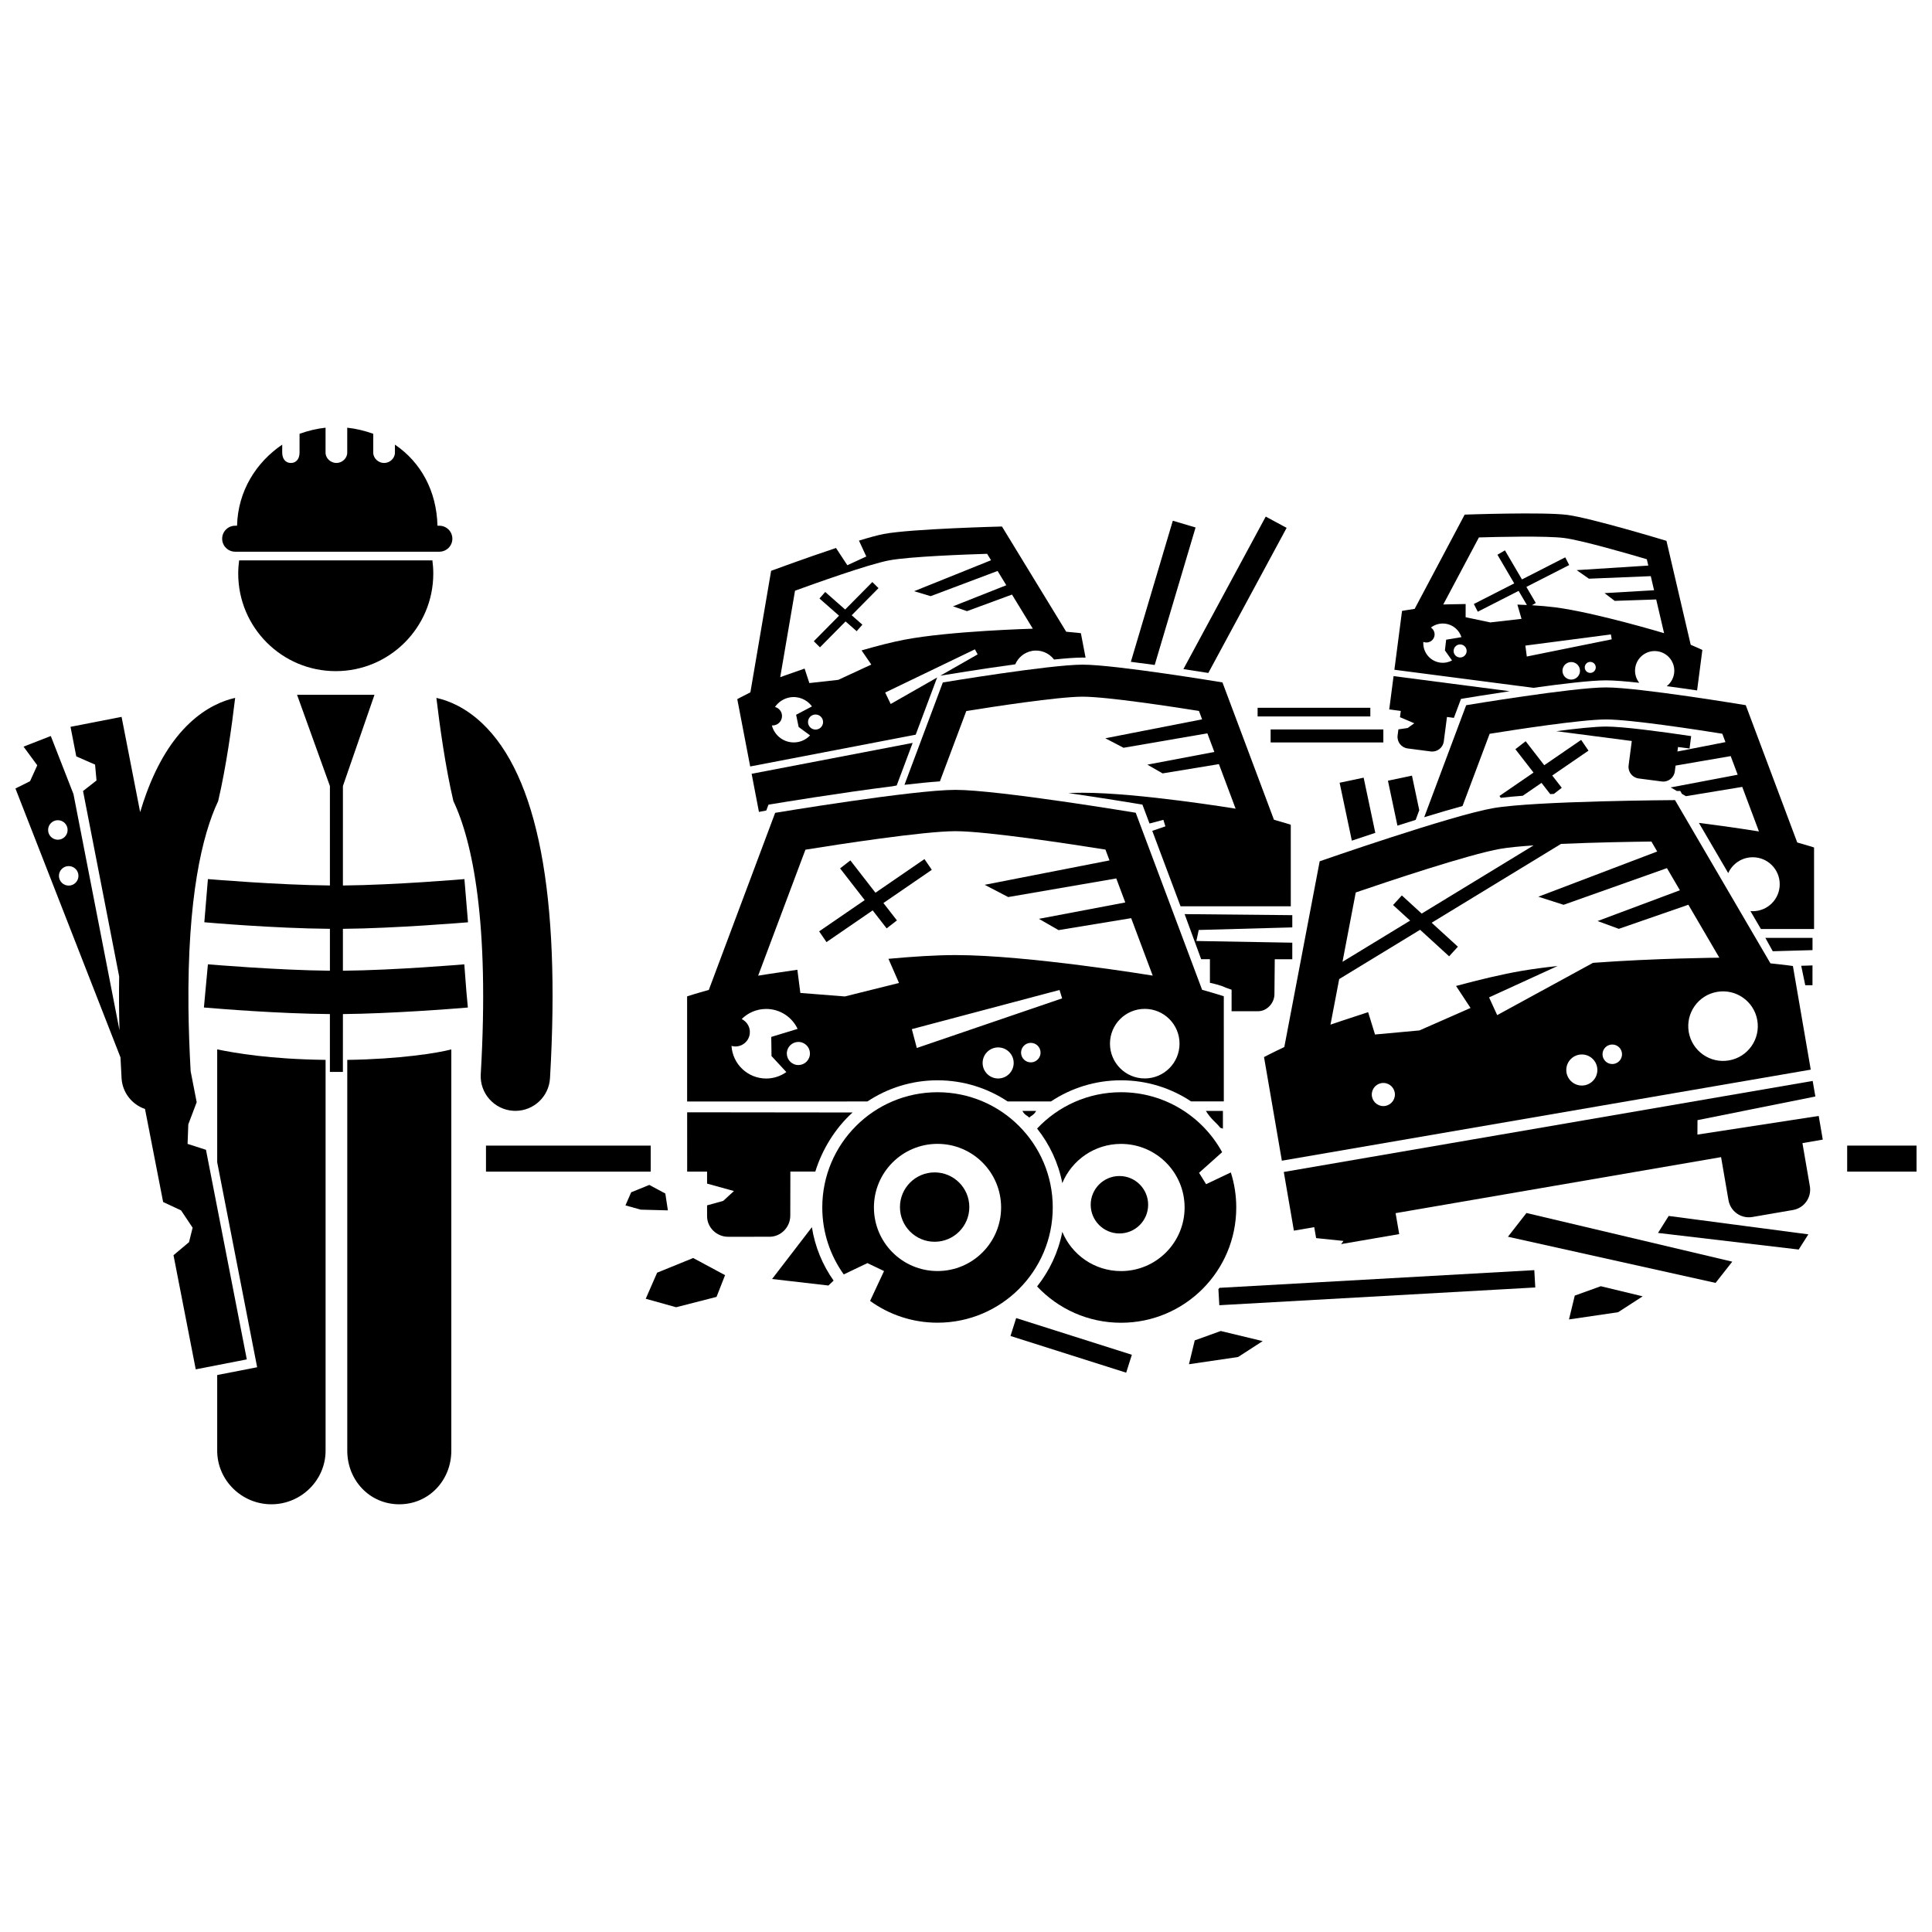 <?xml version="1.0" encoding="UTF-8"?>
<!-- Uploaded to: SVG Repo, www.svgrepo.com, Generator: SVG Repo Mixer Tools -->
<svg width="800px" height="800px" version="1.1" viewBox="144 144 512 512" xmlns="http://www.w3.org/2000/svg">
 <defs>
  <clipPath id="b">
   <path d="m148.09 328h61.906v179h-61.906z"/>
  </clipPath>
  <clipPath id="a">
   <path d="m633 447h18.902v8h-18.902z"/>
  </clipPath>
 </defs>
 <path d="m264.15 356.29c5.098 10.75 9.602 32.25 7.254 72.371-0.297 5.066 3.57 9.414 8.637 9.711 0.184 0.012 0.363 0.016 0.547 0.016 4.832 0 8.879-3.769 9.168-8.652 2.84-48.535-3.231-80.203-18.043-94.117-4.398-4.133-8.727-5.922-12.066-6.672 0.891 7.512 2.394 18.336 4.504 27.344z"/>
 <path d="m201.56 422.1v29.91l10.586 54.324-10.586 2.062v20.051c0 7.848 6.516 14.203 14.359 14.203s14.363-6.356 14.363-14.203v-103.57c-14.934-0.184-24.125-1.84-28.723-2.781z"/>
 <path d="m236.03 424.88v103.57c0 7.848 5.941 14.203 13.785 14.203s13.789-6.356 13.789-14.203v-106.35c-3.449 0.941-13.789 2.598-27.574 2.781z"/>
 <path d="m207.13 296c0 14.277 11.574 25.859 25.848 25.859 14.277 0 25.848-11.586 25.848-25.863 0-1.18-0.086-2.34-0.238-3.488h-51.215c-0.152 1.148-0.242 2.312-0.242 3.492z"/>
 <path d="m206.34 290.21h54.07c1.918 0 3.469-1.531 3.469-3.445s-1.551-3.445-3.469-3.445h-0.477c-0.227-9.191-4.379-16.82-11.273-21.484v2.113c0 1.516-1.355 2.746-2.871 2.746s-2.875-1.23-2.875-2.746v-4.992c-2.297-0.816-4.594-1.371-6.894-1.613v6.602c0 1.516-1.355 2.746-2.871 2.746s-2.875-1.23-2.875-2.746l0.004-6.602c-2.297 0.242-4.594 0.797-6.894 1.613v4.992c0 1.516-0.781 2.746-2.297 2.746s-2.297-1.23-2.297-2.746v-2.113c-6.894 4.664-11.742 12.293-11.969 21.484h-0.48c-1.914 0-3.465 1.531-3.465 3.445s1.551 3.445 3.465 3.445z"/>
 <g clip-path="url(#b)">
  <path d="m176.22 333.98-13.531 2.637 1.523 7.828 4.981 2.18 0.383 4.211-3.57 2.797 9.574 49.148c-0.074 4.551-0.051 9.293 0.082 14.246l-12.191-62.582-6.012-15.395-7.219 2.82 3.637 4.945-1.914 4.211-3.871 1.934 27.84 71.266c0.082 1.816 0.176 3.644 0.285 5.512 0.223 3.84 2.781 6.984 6.211 8.156l4.805 24.652 4.754 2.219 3.062 4.594-0.957 3.828-4.113 3.457 5.894 30.246 13.531-2.637-10.82-55.543-4.875-1.566 0.191-5.168 2.223-5.879-1.598-8.195c-0.34-6.008-0.527-11.602-0.582-16.793-0.293-29.043 3.578-45.746 7.871-54.809 2.113-9.008 3.617-19.836 4.504-27.352-3.34 0.75-7.664 2.539-12.062 6.672-4.684 4.398-8.488 10.578-11.418 18.496-0.602 1.629-1.168 3.336-1.695 5.113zm-19.473 29.969c0-1.43 1.156-2.586 2.586-2.586 1.43 0 2.586 1.156 2.586 2.586 0 1.43-1.156 2.586-2.586 2.586-1.426 0-2.586-1.156-2.586-2.586zm5.457 14.746c-1.43 0-2.586-1.156-2.586-2.586 0-1.43 1.156-2.586 2.586-2.586 1.43 0 2.586 1.156 2.586 2.586 0 1.426-1.156 2.586-2.586 2.586z"/>
 </g>
 <path d="m231.43 378.66c-13.785-0.125-32.141-1.676-32.332-1.695l-0.949 11.445c0.789 0.07 18.348 1.617 33.281 1.738v11.102c-13.785-0.125-32.141-1.676-32.332-1.695l-0.66 7.106-0.398 4.34c0.066 0.004 0.348 0.023 0.656 0.051 3.285 0.273 18.945 1.578 32.73 1.688v15.336h3.445v-3.176l0.008-12.16c12.637-0.109 29.285-1.41 32.57-1.688 0.309-0.023 0.473-0.043 0.539-0.051l-0.398-4.34-0.543-7.102c-0.188 0.016-18.387 1.57-32.172 1.695v-11.102c13.785-0.121 32.363-1.668 33.152-1.734l-0.949-11.445c-0.188 0.016-18.418 1.57-32.203 1.695l0.004-26.363 8.367-24.18h-20.523l8.707 24.18z"/>
 <path d="m484.97 283.89-5.539-2.988-21.816 40.418c2.531 0.383 4.809 0.738 6.602 1.023z"/>
 <path d="m460.84 283.79-6.031-1.793-11.121 37.391c2.07 0.258 4.207 0.543 6.32 0.836z"/>
 <path d="m526.62 340.48 0.844-6.477 1.832 0.238 1.883-5.023 1.07-0.18c0.484-0.082 5.504-0.914 11.832-1.859l-30.773-4-1.148 8.832 3.062 0.398-0.215 1.652 3.789 1.613-1.758 1.258-2.449 0.355-0.207 1.602c-0.219 1.691 0.969 3.238 2.664 3.457l6.117 0.797c1.691 0.215 3.238-0.977 3.457-2.664z"/>
 <path d="m569.6 324.3c2.086 0 5.231 0.258 8.816 0.648-0.832-1.059-1.258-2.438-1.07-3.879 0.371-2.852 2.981-4.859 5.828-4.488 2.852 0.371 4.859 2.981 4.488 5.832-0.184 1.414-0.922 2.621-1.961 3.43 2.719 0.359 5.469 0.75 8.047 1.129l1.395-10.73s-1.105-0.531-3.09-1.375l-6.426-27.539s-19.996-6.059-26.293-6.875c-6.301-0.82-27.18-0.074-27.18-0.074l-13.258 24.98c-2.141 0.309-3.344 0.539-3.344 0.539l-2.027 15.594 36.844 4.789c7.449-1.047 15.25-1.98 19.23-1.98zm-6.992-1.832c-0.387 1.223-1.691 1.902-2.914 1.52-1.223-0.387-1.902-1.691-1.52-2.914 0.387-1.223 1.691-1.902 2.914-1.52 1.223 0.387 1.902 1.691 1.52 2.914zm4.219-1.16c-0.242 0.77-1.062 1.195-1.832 0.953-0.77-0.242-1.195-1.062-0.953-1.832 0.242-0.77 1.062-1.195 1.832-0.953 0.77 0.242 1.195 1.062 0.953 1.832zm-41.133-1.707c-2.742-0.355-4.68-2.785-4.5-5.508 0.062 0.023 0.117 0.059 0.18 0.078 1.137 0.359 2.352-0.273 2.711-1.41 0.297-0.945-0.094-1.934-0.883-2.453 1.055-0.805 2.41-1.211 3.832-1.027 2.059 0.27 3.664 1.715 4.266 3.566l-4.055 0.68-0.328 2.844 1.887 2.656c-0.926 0.492-1.996 0.719-3.109 0.574zm3.606-3.609c0.289-0.91 1.258-1.418 2.168-1.129s1.418 1.258 1.129 2.168c-0.289 0.91-1.258 1.418-2.168 1.129-0.91-0.285-1.414-1.258-1.129-2.168zm9.641-7.043-6.535-1.379 0.004-3.496c-3.547 0.043-5.93 0.121-5.93 0.121l9.445-17.77c4.785-0.145 17.879-0.461 22.605 0.152 4.723 0.613 17.305 4.269 21.891 5.625l0.395 1.68-1.383 0.09-17.602 1.121 3.25 2.269 15-0.617 1.391-0.059 0.871 3.734-1.383 0.082-11.746 0.684 2.695 2.051 9.609-0.324 1.391-0.047 2.086 8.934s-18.168-5.461-28.859-6.852c-1.852-0.238-3.953-0.418-6.156-0.551l1.023-0.602-0.43-0.73-2.07-3.527 11.348-5.793-1.043-2.047-11.469 5.856-4.519-7.703-1.984 1.164 4.449 7.59-3.824 1.953-6.875 3.508 1.043 2.047 9.617-4.91 1.203-0.613 1.367 2.332 0.824 1.41c-0.832-0.043-1.676-0.078-2.519-0.109l1.098 3.781zm31.961 3.184 0.219 1.297-22.504 4.555-0.379-2.894z"/>
 <path d="m505.38 350.09-6.367 1.344 3.238 15.348c1.898-0.637 4-1.34 6.219-2.066z"/>
 <path d="m520.12 358.71-1.934-9.16-6.367 1.344 2.516 11.91c1.598-0.512 3.215-1.023 4.828-1.527z"/>
 <path d="m349.03 357.02c1.012-0.168 17.473-2.898 31.539-4.656l1.062-0.203 4.231-11.285-42.672 8.188 1.938 10.102 1.945-0.375 0.578-1.543z"/>
 <path d="m386.67 338.7 5.68-15.156-12.309 7.023-1.461-3.035 23.789-11.453 0.711 1.344-9.902 5.648 0.375-0.062c0.668-0.113 10.008-1.66 19.5-2.961 0.762-1.77 2.356-3.144 4.387-3.535 2.316-0.445 4.555 0.52 5.891 2.269 3.066-0.316 5.734-0.52 7.578-0.52 0.242 0 0.508 0.004 0.777 0.012l-1.242-6.469s-1.402-0.184-3.891-0.391l-17.023-27.883s-24.129 0.598-31.332 1.98c-1.582 0.305-3.902 0.941-6.566 1.758l1.945 4.207-5.023 2.316-3.008-4.57c-8.379 2.789-17.191 6.051-17.191 6.051l-5.496 32.207c-2.238 1.109-3.473 1.801-3.473 1.801l3.422 17.84zm-28.539-3.324c-0.016-1.102 0.867-2.008 1.969-2.023 1.102-0.016 2.008 0.867 2.023 1.969 0.016 1.102-0.867 2.008-1.969 2.023-1.105 0.016-2.008-0.867-2.023-1.969zm-3.441-34.836c5.195-1.891 19.445-6.981 24.855-8.02 5.402-1.039 20.527-1.582 26.051-1.754l1.039 1.703-1.484 0.598-18.902 7.606 4.387 1.312 16.23-6.109 1.504-0.566 2.309 3.781-1.488 0.59-12.637 5.004 3.699 1.273 10.426-3.836 1.508-0.555 5.523 9.043s-21.906 0.586-34.137 2.934c-3.324 0.641-7.269 1.664-11.246 2.816l2.574 3.754-8.746 4.051-7.668 0.852-1.262-3.836c-3.875 1.328-6.461 2.281-6.461 2.281zm-1.477 28.297c2.356-0.453 4.641 0.551 5.969 2.367l-4.203 2.215 0.668 3.238 3.031 2.231c-0.832 0.871-1.926 1.512-3.199 1.754-3.137 0.602-6.144-1.363-6.93-4.41 0.074 0.004 0.148 0.02 0.227 0.02 1.379-0.02 2.481-1.152 2.465-2.531-0.016-1.145-0.805-2.09-1.859-2.367 0.867-1.266 2.211-2.203 3.832-2.516z"/>
 <path d="m375.18 298.25-7.203 7.281-5.289-4.652-1.52 1.727 5.188 4.562-6.691 6.769 1.633 1.613 6.789-6.863 2.938 2.586 1.516-1.727-2.836-2.492 7.109-7.191z"/>
 <path d="m486.47 393.82-25.418-0.445 0.621-2.922 24.797-0.684v-3.242l-28.535-0.277 4.387 11.953h2.32v6.246c3.445 0.766 4.078 1.254 4.152 1.281l1.59 0.551v5.703h7.023c2.348 0 4.332-2.176 4.332-4.519l0.086-9.254h4.644z"/>
 <path d="m430.91 320.14c-8.734 0-37.051 4.719-37.051 4.719l-10.164 27.125c3.473-0.406 6.699-0.727 9.387-0.914l6.996-18.641c6.492-1.047 24.281-3.801 30.832-3.801 6.547 0 24.336 2.746 30.828 3.785l0.832 2.219-25.652 5.016 4.832 2.519 22.211-3.828 1.852 4.934-17.754 3.367 4.039 2.316 14.926-2.457 4.426 11.805s-25.723-4.223-40.539-4.219c-1.195 0-2.465 0.031-3.777 0.082 9.52 1.387 17.539 2.715 18.238 2.832l1.379 0.23 1.879 5.008 3.676-0.973 0.531 1.727-3.477 1.188 7.496 19.996 29.215-0.004-0.004-21.605s-1.598-0.531-4.457-1.324l-13.648-36.395s-28.324-4.707-37.051-4.707z"/>
 <path d="m611.84 392.55 1.957 3.539 10.539-0.297v-3.242z"/>
 <path d="m622.41 405.09h1.918v-5.242l-2.988 0.094z"/>
 <path d="m569.6 326.17c-8.734 0-37.051 4.719-37.051 4.719l-11.121 29.684c3.586-1.102 7.07-2.129 10.156-2.969l7.188-19.141c6.492-1.047 24.281-3.801 30.832-3.801 6.547 0 24.336 2.746 30.828 3.785l0.832 2.219-1.867 0.367-6.258 1.223-4.606 0.902 0.156-1.195 3.059 0.395 0.426-3.285c-7.965-1.184-18.062-2.535-22.57-2.531-2.84 0-7.902 0.543-13.18 1.227l20.016 2.602-0.688 5.285-0.145 0.027 0.133 0.066-0.141 1.094c-0.219 1.691 0.973 3.238 2.664 3.457l6.121 0.797c1.695 0.219 3.242-0.973 3.461-2.66l0.199-1.547 1.41-0.242 11.316-1.949 1.883-0.324 1.852 4.934-1.871 0.355-15.883 3.012 1.633 0.938 0.895-0.004 0.453 0.777 1.055 0.609 13.039-2.148 1.887-0.312 4.426 11.805s-7.062-1.156-15.914-2.262l7.773 13.297c1.125-2.473 3.609-4.195 6.5-4.195 3.953 0 7.148 3.199 7.148 7.148s-3.195 7.148-7.148 7.148c-0.207 0-0.41-0.016-0.613-0.031l2.777 4.754 14.086-0.004-0.004-21.605s-1.598-0.531-4.457-1.324l-13.645-36.387c0.008 0-28.312-4.707-37.043-4.707z"/>
 <path d="m555.36 349.52 9.605-6.594-1.949-2.844-9.773 6.707-4.93-6.356-2.723 2.113 4.809 6.195-9.023 6.195 0.34 0.496c1.676-0.207 3.656-0.387 5.832-0.551l4.969-3.41 2.305 2.973c0.32-0.016 0.645-0.031 0.969-0.047l2.094-1.625z"/>
 <path d="m369.95 438.82-43.848-0.051 0.004 15.719h5.277v3.18l7.121 1.969-2.848 2.613-4.273 1.184v2.859c0 3.019 2.543 5.465 5.57 5.465l10.98-0.004c3.027 0 5.5-2.559 5.5-5.582l0.023-11.688h6.613c1.762-5.738 5.234-11.488 9.879-15.664z"/>
 <path d="m414.95 438.41c0.629 1.148 1.234 1.156 1.816 1.77 0.586-0.609 1.188-0.621 1.82-1.77z"/>
 <path d="m463.57 438.41c1.43 2.297 2.633 2.949 3.828 4.461l0.688 0.234v-4.691z"/>
 <path d="m373.87 435.9c5.332-3.539 11.719-5.609 18.586-5.609 6.859 0 13.246 2.066 18.574 5.602l11.484-0.004c5.328-3.535 11.715-5.598 18.574-5.598 6.856 0 13.234 2.062 18.562 5.594h8.672l-0.004-27.863s-2.062-0.684-5.746-1.711l-17.594-46.922s-36.52-6.07-47.777-6.066c-11.262 0.004-47.777 6.086-47.777 6.086l-17.582 46.93c-3.691 1.027-5.75 1.711-5.75 1.711l0.004 27.863zm-36.012-14.738c0.121 0.035 0.238 0.082 0.367 0.102 2.082 0.371 4.07-1.02 4.441-3.098 0.309-1.73-0.605-3.379-2.113-4.106 1.664-1.656 3.961-2.68 6.496-2.68 3.68 0 6.852 2.164 8.328 5.285l-6.988 2.129 0.07 5.07 3.93 4.242c-1.508 1.074-3.344 1.711-5.336 1.711-4.906 0-8.902-3.828-9.195-8.656zm20.738 2.559c-0.297 1.664-1.887 2.777-3.551 2.481-1.664-0.297-2.777-1.887-2.481-3.551 0.297-1.664 1.887-2.777 3.551-2.481 1.668 0.293 2.777 1.883 2.481 3.551zm53.977 2.691c-0.398 2.238-2.535 3.731-4.773 3.332-2.238-0.398-3.731-2.535-3.332-4.773 0.398-2.238 2.535-3.731 4.773-3.332 2.238 0.398 3.731 2.535 3.332 4.773zm7.148-3.008c-0.25 1.406-1.594 2.344-2.996 2.094-1.406-0.25-2.344-1.594-2.094-2.996 0.25-1.406 1.594-2.344 2.996-2.094 1.406 0.25 2.34 1.594 2.094 2.996zm-32.754-1.676-1.324-4.996 39.145-10.383 0.684 2.227zm60.402 8.07c-5.086 0-9.215-4.125-9.215-9.219s4.125-9.219 9.215-9.219c5.094 0 9.219 4.125 9.219 9.219 0 5.09-4.125 9.219-9.219 9.219zm-89.922-60.625c8.371-1.348 31.309-4.902 39.758-4.902 8.441 0 31.383 3.543 39.75 4.879l1.074 2.863-33.078 6.469 6.231 3.246 28.641-4.934 2.387 6.363-22.891 4.344 5.207 2.988 19.246-3.168 5.707 15.223s-33.172-5.445-52.273-5.441c-5.195 0-11.434 0.406-17.758 0.992l2.797 6.398-14.348 3.574-11.797-0.93-0.793-6.144c-6.223 0.883-10.391 1.566-10.391 1.566z"/>
 <path d="m361.08 390.82 1.949 2.844 12.238-8.402 3.703 4.769 2.723-2.113-3.578-4.609 12.824-8.801-1.949-2.84-12.988 8.914-6.648-8.566-2.723 2.113 6.523 8.406z"/>
 <path d="m625.09 434.58-0.711-4.121-140.16 24.125 2.676 15.551 5.391-0.93 0.5 2.906 7.254 0.75-0.633 0.836 15.398-2.648-0.957-5.551 86.254-14.848 1.965 11.406c0.512 2.977 3.336 4.973 6.316 4.461l10.777-1.855c2.981-0.512 4.981-3.34 4.469-6.316l-1.965-11.406 5.391-0.93-1.078-6.273-32.145 4.941 0.023-3.828z"/>
 <path d="m478.98 424.14 4.727 27.457 140.16-24.129-4.727-27.457s-2.148-0.324-5.953-0.711l-25.289-43.262s-37.02 0.207-48.113 2.117c-11.098 1.91-46.055 14.094-46.055 14.094l-9.375 49.23c-3.465 1.637-5.379 2.66-5.379 2.66zm31.605 12.984c-1.691-0.008-3.055-1.391-3.047-3.082 0.008-1.691 1.391-3.055 3.082-3.047 1.691 0.008 3.055 1.391 3.047 3.082-0.012 1.691-1.391 3.055-3.082 3.047zm52.594-5.445c-2.273-0.012-4.106-1.867-4.094-4.141 0.012-2.273 1.867-4.106 4.141-4.094 2.273 0.012 4.106 1.867 4.094 4.141-0.016 2.273-1.867 4.106-4.141 4.094zm8.074-5.699c-1.43-0.008-2.578-1.172-2.57-2.602 0.008-1.43 1.172-2.578 2.602-2.57 1.43 0.008 2.578 1.172 2.57 2.602-0.012 1.426-1.176 2.578-2.602 2.57zm30.93-0.957c-5.012 0.863-9.781-2.504-10.645-7.519-0.863-5.019 2.504-9.785 7.516-10.648 5.023-0.863 9.785 2.504 10.648 7.519 0.867 5.019-2.496 9.785-7.519 10.648zm-2.539-27.223s-16.922 0.133-33.477 1.363l-25.395 13.855-2.152-4.699 18.148-8.312c-3.422 0.367-6.668 0.797-9.566 1.293-5.121 0.883-11.199 2.336-17.332 3.988l3.84 5.832-13.535 5.953-11.781 1.082-1.824-5.922c-5.981 1.926-9.977 3.309-9.977 3.309l2.309-12.078 21.441-13.062 7.691 7.031 2.324-2.543-6.953-6.356 34.289-20.891c9.078-0.406 19.012-0.562 23.945-0.625l1.543 2.641-31.504 11.98 6.691 2.144 27.391-9.719 3.43 5.867-21.824 8.16 5.637 2.062 18.43-6.387zm-58.004-28.855c2.121-0.367 5.211-0.664 8.777-0.906l-29.656 18.07-5.258-4.809-2.324 2.543 4.519 4.129-17.922 10.918 3.512-18.379c8.023-2.746 30.027-10.133 38.352-11.566z"/>
 <path d="m272.79 447.6h43.656v6.894h-43.656z"/>
 <g clip-path="url(#a)">
  <path d="m633.52 447.6h18.383v6.894h-18.383z"/>
 </g>
 <path d="m348.61 482.95 14.934 1.723 1.367-1.301c-2.918-4.133-4.934-8.945-5.75-14.156z"/>
 <path d="m336.15 481.93-8.453-4.543-9.551 3.887-3.019 6.91 8.055 2.25 10.707-2.746z"/>
 <path d="m311.27 459.97-1.52 3.473 4.051 1.129 7.195 0.188-0.68-4.461-4.246-2.281z"/>
 <path d="m543.62 471.75 55.023 12.23 4.426-5.625-54.543-12.898z"/>
 <path d="m586.22 466.24-2.832 4.5 37.285 4.398 2.559-4.023-16.102-2.121-1.375-0.18z"/>
 <path d="m467.18 485.29c-0.094 0.117-0.195 0.23-0.289 0.348l0.238 4.258 83.734-4.703-0.258-4.59-57.656 3.242z"/>
 <path d="m470.18 454.71-6.551 3.109-1.867-3.016 6.117-5.465c-5.188-9.465-15.242-15.887-26.797-15.887-8.77 0-16.672 3.703-22.242 9.625 3.289 4.144 5.629 9.074 6.68 14.461 2.535-6.102 8.547-10.391 15.562-10.391 9.305 0 16.852 7.543 16.852 16.852 0 9.305-7.543 16.852-16.852 16.852-7.016 0-13.027-4.293-15.562-10.391-1.051 5.387-3.387 10.316-6.68 14.461 5.57 5.922 13.473 9.625 22.242 9.625 16.867 0 30.539-13.672 30.539-30.539 0.004-3.25-0.508-6.371-1.441-9.297z"/>
 <path d="m422.99 463.99c0-16.867-13.672-30.539-30.539-30.539s-30.539 13.672-30.539 30.539c0 6.617 2.113 12.738 5.688 17.742l6.277-2.996 4.402 2.106-3.695 7.914c5.023 3.629 11.191 5.773 17.863 5.773 16.871 0 30.543-13.672 30.543-30.539zm-30.539 16.848c-9.305 0-16.852-7.543-16.852-16.852 0-9.305 7.543-16.852 16.852-16.852 9.305 0 16.852 7.543 16.852 16.852 0 9.309-7.547 16.852-16.852 16.852z"/>
 <path d="m400.88 463.89c0 5.078-4.117 9.191-9.191 9.191-5.078 0-9.191-4.113-9.191-9.191 0-5.074 4.113-9.191 9.191-9.191 5.074 0 9.191 4.117 9.191 9.191"/>
 <path d="m411.79 498.05 1.504-4.746 30.66 9.727-1.504 4.746z"/>
 <path d="m477.28 331.57h29.871v2.297h-29.871z"/>
 <path d="m480.73 337.31h29.871v3.445h-29.871z"/>
 <path d="m579.33 487.54-11.109-2.68-6.891 2.488-1.531 6.316 13.02-1.914z"/>
 <path d="m467.51 496.73-6.891 2.488-1.531 6.316 13.02-1.914 6.512-4.211z"/>
 <path d="m448.27 463.27c0 4.203-3.406 7.609-7.609 7.609s-7.613-3.406-7.613-7.609c0-4.203 3.41-7.613 7.613-7.613s7.609 3.41 7.609 7.613"/>
</svg>